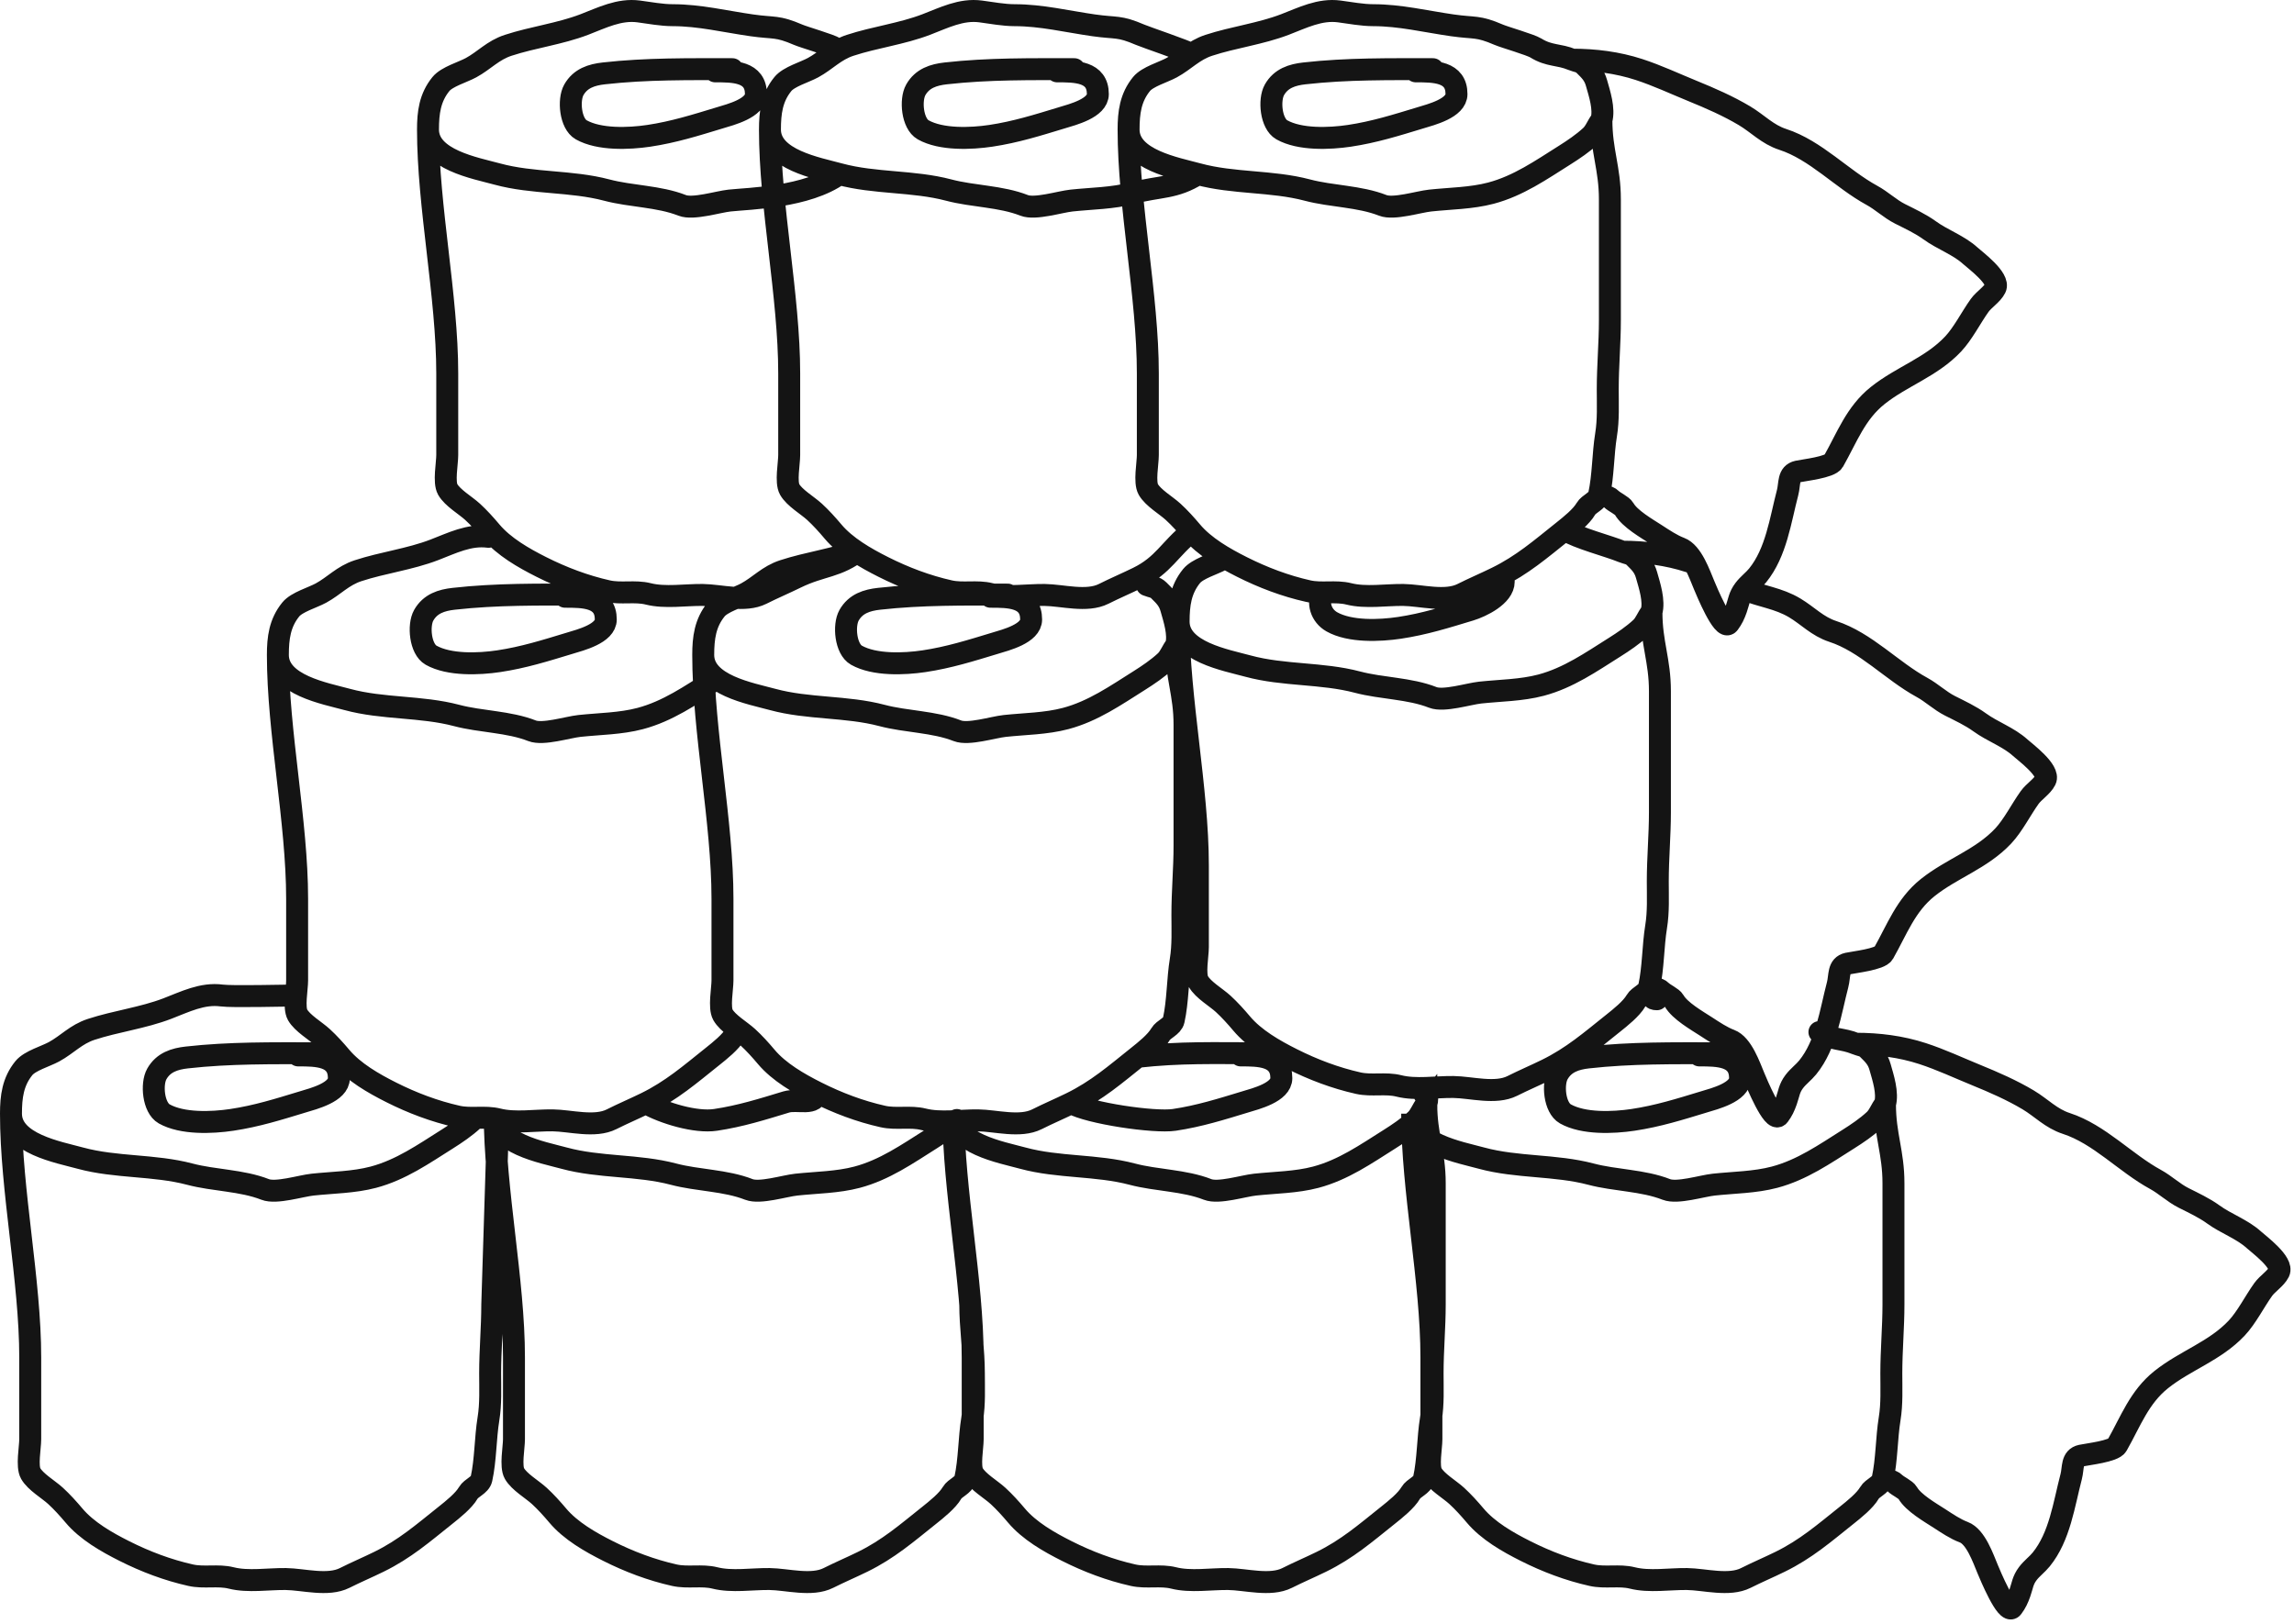 <?xml version="1.0" encoding="UTF-8"?> <svg xmlns="http://www.w3.org/2000/svg" width="209" height="148" viewBox="0 0 209 148" fill="none"> <path d="M169.086 95.102C167.826 94.58 167.002 94.805 165.762 94.037M169.086 95.102C169.513 95.278 169.835 95.26 170.165 95.584L170.176 95.595C170.716 96.126 171.079 96.482 171.288 97.225C171.562 98.195 172.026 99.579 171.735 100.613M169.086 95.102C171.129 95.102 173.188 95.355 175.158 95.998C176.836 96.545 178.421 97.293 180.056 97.96C181.657 98.613 183.297 99.33 184.782 100.217C185.987 100.936 186.862 101.912 188.253 102.364C191.271 103.346 193.63 105.965 196.385 107.466C197.277 107.953 198.027 108.687 198.937 109.145C199.829 109.595 200.83 110.059 201.64 110.65C202.809 111.501 204.265 111.987 205.339 112.961C205.785 113.366 208.056 115.047 207.631 115.904C207.336 116.499 206.587 116.946 206.193 117.496C205.409 118.59 204.685 120.046 203.782 121.007C201.796 123.119 199.115 123.943 196.904 125.705C194.902 127.301 194.117 129.51 192.881 131.69C192.568 132.244 190.208 132.498 189.616 132.628C188.712 132.826 188.914 133.728 188.697 134.558C188.037 137.069 187.666 140.003 185.971 142.091C185.593 142.558 185.119 142.89 184.75 143.377C184.279 143.997 184.264 144.469 184.025 145.143C183.836 145.676 183.672 146.033 183.344 146.473C182.821 147.176 181.287 143.437 181.105 143.007C180.676 141.988 180.007 140.015 178.91 139.605C178.156 139.324 177.4 138.81 176.726 138.373C175.861 137.813 174.319 136.935 173.806 136.029C173.631 135.72 172.92 135.419 172.638 135.135C172.312 134.807 171.887 134.935 171.522 134.751M150.954 91.048C149.943 91.048 151.253 90.051 150.246 89.919M150.246 89.919C150.119 90.495 149.314 90.725 149.044 91.194C148.634 91.907 147.634 92.704 146.978 93.227L146.944 93.254C144.917 94.869 143.257 96.319 140.902 97.472C139.866 97.98 138.801 98.432 137.784 98.944C136.25 99.716 134.026 99.062 132.414 99.042C130.835 99.021 128.989 99.332 127.444 98.944C126.244 98.641 124.965 98.964 123.752 98.693C121.655 98.224 119.629 97.457 117.711 96.491C116.092 95.677 114.297 94.655 113.12 93.254C112.605 92.641 112.029 92.006 111.442 91.466C110.794 90.872 109.615 90.197 109.179 89.428C108.8 88.761 109.135 87.065 109.135 86.3V78.856C109.135 71.838 107.381 63.638 107.381 56.639M150.246 89.919C150.629 88.184 150.595 86.221 150.885 84.436C151.107 83.071 151.036 81.686 151.036 80.305C151.036 78.197 151.231 76.094 151.231 74.027V62.986C151.231 60.157 150.459 58.602 150.459 55.781M150.246 89.919C150.611 90.102 151.036 89.975 151.362 90.303C151.643 90.587 152.354 90.887 152.53 91.197C153.043 92.103 154.584 92.98 155.449 93.541C156.124 93.978 156.88 94.492 157.634 94.773C158.73 95.182 159.399 97.155 159.829 98.174C160.011 98.605 161.545 102.344 162.067 101.641C162.395 101.2 162.56 100.844 162.749 100.311C162.988 99.637 163.003 99.165 163.473 98.545C163.843 98.057 164.316 97.725 164.695 97.259C166.39 95.171 166.761 92.237 167.42 89.725C167.638 88.896 167.436 87.994 168.339 87.796C168.932 87.666 171.291 87.412 171.605 86.858C172.841 84.678 173.626 82.469 175.628 80.873C177.838 79.111 180.52 78.287 182.505 76.174C183.408 75.213 184.133 73.758 184.917 72.664C185.311 72.114 186.06 71.667 186.355 71.072C186.78 70.215 184.509 68.534 184.062 68.129C182.989 67.155 181.533 66.668 180.364 65.818C179.553 65.227 178.552 64.763 177.661 64.313C176.751 63.855 176.001 63.12 175.109 62.634C172.353 61.133 169.995 58.514 166.977 57.532C165.586 57.08 164.71 56.104 163.506 55.385C162.021 54.498 160.514 54.365 158.914 53.713M171.735 100.613C171.36 101.065 171.2 101.645 170.765 102.05C170.071 102.697 169.19 103.294 168.388 103.798C166.234 105.155 164.178 106.597 161.672 107.262C159.888 107.736 157.961 107.742 156.133 107.938C155.061 108.052 152.812 108.769 151.816 108.377C149.689 107.541 147.158 107.569 144.947 106.983C141.708 106.126 138.213 106.405 134.981 105.525C132.967 104.976 128.658 104.214 128.658 101.471C128.658 108.47 130.412 116.67 130.412 123.688V131.132C130.412 131.897 130.077 133.594 130.455 134.26C130.891 135.029 132.071 135.705 132.718 136.299C133.305 136.838 133.881 137.474 134.396 138.086C135.574 139.487 137.369 140.509 138.987 141.323C140.906 142.289 142.931 143.056 145.028 143.525C146.242 143.797 147.52 143.474 148.72 143.776C150.266 144.165 152.111 143.854 153.69 143.874C155.302 143.895 157.527 144.548 159.06 143.776C160.077 143.264 161.142 142.812 162.179 142.304C164.533 141.151 166.194 139.701 168.22 138.086L168.254 138.059C168.91 137.536 169.91 136.739 170.321 136.026C170.59 135.557 171.395 135.327 171.522 134.751M171.735 100.613C171.735 103.435 172.508 104.989 172.508 107.818V118.859C172.508 120.926 172.313 123.029 172.313 125.137C172.313 126.518 172.383 127.903 172.161 129.268C171.871 131.053 171.905 133.016 171.522 134.751M156.385 95.968C152.449 95.968 148.579 95.913 144.676 96.352C143.572 96.476 142.544 96.793 141.944 97.853C141.427 98.768 141.623 100.93 142.616 101.491C144.256 102.418 146.966 102.31 148.774 102.039C151.049 101.699 153.029 101.073 155.225 100.406C156.224 100.104 158.532 99.526 158.532 98.237C158.532 96.169 156.51 96.165 154.824 96.165M129.943 100.613C129.567 101.065 129.407 101.645 128.972 102.05C128.278 102.697 127.397 103.294 126.595 103.798C124.441 105.155 122.385 106.597 119.879 107.262C118.095 107.736 116.168 107.742 114.34 107.938C113.268 108.052 111.02 108.769 110.023 108.377C107.896 107.541 105.365 107.569 103.154 106.983C99.915 106.126 96.42 106.405 93.189 105.525C91.175 104.976 86.865 104.214 86.865 101.471C86.865 108.47 88.619 116.67 88.619 123.688V131.132C88.619 131.897 88.284 133.594 88.662 134.26C89.099 135.029 90.278 135.705 90.925 136.299C91.513 136.838 92.088 137.474 92.603 138.086C93.781 139.487 95.576 140.509 97.194 141.323C99.113 142.289 101.139 143.056 103.236 143.525C104.449 143.797 105.727 143.474 106.928 143.776C108.473 144.165 110.318 143.854 111.897 143.874C113.51 143.895 115.734 144.548 117.268 143.776C118.285 143.264 119.349 142.812 120.386 142.304C122.74 141.151 124.401 139.701 126.427 138.086L126.461 138.059C127.118 137.536 128.118 136.739 128.528 136.026C128.798 135.557 129.603 135.327 129.73 134.751C130.113 133.016 130.078 131.053 130.368 129.268C130.59 127.903 130.52 126.518 130.52 125.137C130.52 123.029 130.715 120.926 130.715 118.859V107.818C130.715 104.989 129.943 103.435 129.943 100.613ZM129.943 100.613C130.233 99.579 129.774 100.11 129.5 99.14M114.593 95.968C110.657 95.968 107.534 95.855 103.631 96.293M103.631 96.293C101.605 97.909 99.944 99.359 97.59 100.512M103.631 96.293L103.665 96.266C104.322 95.743 105.322 94.947 105.732 94.233C106.002 93.764 106.807 93.534 106.934 92.958C107.317 91.224 107.282 89.26 107.572 87.476C107.794 86.111 107.724 84.725 107.724 83.345C107.724 81.237 107.919 79.133 107.919 77.067V66.025C107.919 63.197 107.147 61.642 107.147 58.821M97.59 100.512C99.23 101.438 105.174 102.31 106.982 102.039C109.257 101.699 111.236 101.073 113.433 100.406C114.432 100.104 116.74 99.526 116.74 98.237C116.74 96.169 114.718 96.165 113.032 96.165M97.59 100.512C96.553 101.019 95.489 101.471 94.472 101.983C92.938 102.755 90.714 102.102 89.101 102.081C87.522 102.061 85.677 102.372 84.132 101.983C82.931 101.681 81.653 102.004 80.44 101.732C78.343 101.263 76.317 100.497 74.398 99.531M87.18 102.05C86.486 102.697 85.604 103.294 84.803 103.798C82.648 105.155 80.592 106.597 78.086 107.262C76.302 107.736 74.375 107.742 72.548 107.938C71.475 108.052 69.227 108.769 68.23 108.377C66.103 107.541 63.572 107.569 61.361 106.983C58.123 106.126 54.627 106.405 51.396 105.525C49.382 104.976 45.072 104.214 45.072 101.471C45.072 108.47 46.826 116.67 46.826 123.688V131.132C46.826 131.897 46.491 133.594 46.87 134.26C47.306 135.029 48.485 135.705 49.133 136.299C49.72 136.838 50.296 137.474 50.811 138.086C51.988 139.487 53.783 140.509 55.401 141.323C57.32 142.289 59.346 143.056 61.443 143.525C62.656 143.797 63.934 143.474 65.135 143.776C66.68 144.165 68.526 143.854 70.105 143.874C71.717 143.895 73.941 144.548 75.475 143.776C76.492 143.264 77.556 142.812 78.593 142.304C80.947 141.151 82.608 139.701 84.635 138.086L84.669 138.059C85.325 137.536 86.325 136.739 86.735 136.026C87.005 135.557 87.81 135.327 87.937 134.751C88.32 133.016 88.286 131.053 88.576 129.268C88.798 127.903 88.727 126.518 88.727 125.137C88.727 123.029 88.398 120.926 88.398 118.859M58.837 100.512C60.477 101.438 63.382 102.31 65.189 102.039C67.464 101.699 69.444 101.073 71.64 100.406C72.639 100.104 74.398 100.82 74.398 99.531M58.837 100.512C57.8 101.019 56.735 101.471 55.718 101.983C54.185 102.755 51.961 102.102 50.348 102.081C48.769 102.061 46.924 102.372 45.379 101.983M58.837 100.512C61.191 99.359 62.852 97.909 64.878 96.293L64.912 96.266C65.569 95.743 66.568 94.947 66.979 94.233M74.398 99.531C72.78 98.716 70.985 97.694 69.807 96.293C69.293 95.681 68.717 95.045 68.129 94.506C67.482 93.912 66.302 93.236 65.866 92.468C65.488 91.801 65.823 90.104 65.823 89.34V81.895C65.823 74.877 64.069 66.677 64.069 59.679M44.505 48.912C42.741 48.681 41.166 49.489 39.566 50.102C37.317 50.965 34.884 51.259 32.621 52.001C31.222 52.459 30.46 53.372 29.241 54.038C28.478 54.455 27.039 54.858 26.493 55.529C25.488 56.764 25.316 58.135 25.316 59.679M25.316 59.679C25.316 62.422 29.625 63.184 31.64 63.732C34.871 64.612 38.366 64.333 41.605 65.191C43.816 65.776 46.347 65.748 48.474 66.585C49.47 66.977 51.719 66.26 52.791 66.145C54.619 65.95 56.546 65.943 58.33 65.469C60.836 64.804 62.892 63.362 65.046 62.006M25.316 59.679C25.316 66.677 27.07 74.877 27.07 81.895V89.34C27.07 90.104 26.735 91.801 27.113 92.468C27.549 93.236 28.729 93.912 29.376 94.506C29.963 95.045 30.539 95.681 31.054 96.293C32.232 97.694 34.027 98.716 35.645 99.531C37.564 100.497 39.589 101.263 41.686 101.732C42.9 102.004 44.178 101.681 45.379 101.983M45.379 101.983L44.85 118.859C44.85 120.926 44.655 123.029 44.655 125.137C44.655 126.518 44.725 127.903 44.503 129.268C44.213 131.053 44.248 133.016 43.865 134.751C43.737 135.327 42.933 135.557 42.663 136.026C42.253 136.739 41.253 137.536 40.596 138.059L40.562 138.086C38.536 139.701 36.875 141.151 34.521 142.304C33.484 142.812 32.42 143.264 31.403 143.776C29.869 144.548 27.645 143.895 26.032 143.874C24.453 143.854 22.608 144.165 21.063 143.776C19.862 143.474 18.584 143.797 17.371 143.525C15.274 143.056 13.248 142.289 11.329 141.323C9.711 140.509 7.916 139.487 6.738 138.086C6.223 137.474 5.648 136.838 5.06 136.299C4.413 135.705 3.233 135.029 2.797 134.26C2.419 133.594 2.754 131.897 2.754 131.132V123.688C2.754 116.67 1 108.47 1 101.471M53.045 54.176C49.109 54.176 45.238 54.121 41.336 54.559C40.231 54.683 39.203 55 38.604 56.061C38.087 56.975 38.283 59.138 39.276 59.699C40.916 60.625 43.626 60.518 45.434 60.247C47.709 59.906 49.688 59.28 51.885 58.614C52.884 58.311 55.192 57.733 55.192 56.444C55.192 54.376 53.17 54.373 51.484 54.373M104.497 53.309C104.924 53.485 105.247 53.467 105.577 53.791L105.587 53.802C106.128 54.333 106.49 54.69 106.7 55.432C106.974 56.402 107.437 57.786 107.147 58.821M64.069 59.679C64.069 58.135 64.242 56.764 65.246 55.529C65.792 54.858 67.231 54.455 67.994 54.038C69.213 53.372 69.976 52.459 71.374 52.001C73.637 51.259 76.07 50.965 78.319 50.102C76.293 51.718 74.868 51.487 72.514 52.64C71.478 53.148 70.413 53.599 69.396 54.111C67.862 54.883 65.638 54.23 64.026 54.209C62.447 54.189 60.601 54.5 59.056 54.111C57.856 53.809 56.577 54.132 55.364 53.861C53.267 53.392 51.241 52.625 49.322 51.659C47.704 50.844 45.909 49.823 44.732 48.422C44.217 47.809 43.641 47.173 43.054 46.634C42.406 46.04 41.227 45.364 40.791 44.596C40.412 43.929 40.747 42.233 40.747 41.468V34.023C40.747 27.006 38.993 18.806 38.993 11.807M64.069 59.679C64.069 62.422 68.379 63.184 70.393 63.732C73.624 64.612 77.119 64.333 80.358 65.191C82.569 65.776 85.1 65.748 87.227 66.585C88.224 66.977 90.472 66.26 91.544 66.145C93.372 65.95 95.299 65.943 97.083 65.469C99.589 64.804 101.645 63.362 103.799 62.006C104.601 61.501 105.482 60.904 106.176 60.258C106.611 59.852 106.771 59.272 107.147 58.821M91.798 54.176C87.862 54.176 83.991 54.121 80.088 54.559C78.984 54.683 77.956 55 77.356 56.061C76.839 56.975 77.035 59.138 78.029 59.699C79.669 60.625 82.379 60.518 84.187 60.247C86.461 59.906 88.441 59.28 90.638 58.614C91.637 58.311 93.944 57.733 93.944 56.444C93.944 54.376 91.923 54.373 90.237 54.373M108.561 4.936C108.065 4.629 104.418 3.4 103.879 3.168C101.933 2.331 101.741 2.607 99.629 2.306C97.235 1.964 94.875 1.384 92.445 1.384C91.433 1.384 90.344 1.173 89.337 1.041C87.573 0.809 85.998 1.617 84.398 2.231C82.149 3.093 79.716 3.387 77.453 4.129C76.055 4.587 75.293 5.5 74.073 6.166C73.31 6.583 71.871 6.986 71.326 7.657C70.32 8.893 70.148 10.263 70.148 11.807M70.148 11.807C70.148 14.55 74.457 15.312 76.472 15.861M70.148 11.807C70.148 18.806 71.902 27.006 71.902 34.023V41.468C71.902 42.233 71.567 43.929 71.945 44.596C72.381 45.364 73.561 46.04 74.208 46.634C74.796 47.173 75.371 47.809 75.886 48.422C77.064 49.823 78.859 50.844 80.477 51.659C82.396 52.625 84.421 53.392 86.519 53.861C87.732 54.132 89.01 53.809 90.211 54.111C91.756 54.5 93.601 54.189 95.18 54.209C96.793 54.23 99.017 54.883 100.551 54.111C101.568 53.599 102.632 53.148 103.669 52.64C106.023 51.487 106.534 50.037 108.561 48.422M76.472 15.861C79.703 16.741 83.198 16.461 86.437 17.319C88.648 17.904 91.179 17.876 93.306 18.713C94.303 19.105 96.551 18.388 97.623 18.273C99.451 18.078 101.378 18.071 103.162 17.598C105.668 16.933 106.991 17.217 109.146 15.861M76.472 15.861C73.5 18 68.296 18.078 66.469 18.273C65.397 18.388 63.148 19.105 62.151 18.713C60.024 17.876 57.494 17.904 55.282 17.319C52.044 16.461 48.548 16.741 45.317 15.861C43.303 15.312 38.993 14.55 38.993 11.807M109.146 15.861C107.132 15.312 102.822 14.55 102.822 11.807M109.146 15.861C112.377 16.741 115.873 16.461 119.111 17.319C121.322 17.904 123.853 17.876 125.98 18.713C126.977 19.105 129.225 18.388 130.298 18.273C132.125 18.078 134.052 18.071 135.836 17.598C138.342 16.933 140.398 15.49 142.553 14.134C143.354 13.63 144.236 13.033 144.929 12.386C145.364 11.981 145.525 11.4 145.9 10.949M108.561 48.422C108.046 47.809 107.47 47.173 106.882 46.634C106.235 46.04 105.056 45.364 104.62 44.596C104.241 43.929 104.576 42.233 104.576 41.468V34.023C104.576 27.006 102.822 18.806 102.822 11.807M108.561 48.422C109.738 49.823 111.533 50.844 113.151 51.659C115.07 52.625 117.096 53.392 119.193 53.861C120.406 54.132 121.684 53.809 122.885 54.111C124.43 54.5 126.276 54.189 127.855 54.209C129.467 54.23 131.691 54.883 133.225 54.111C134.242 53.599 135.306 53.148 136.343 52.64C138.697 51.487 140.358 50.037 142.385 48.422L142.419 48.395C143.075 47.872 144.075 47.075 144.485 46.362C144.755 45.892 145.56 45.662 145.687 45.087M97.876 6.303C93.939 6.303 90.069 6.249 86.166 6.687C85.062 6.811 84.034 7.128 83.434 8.188C82.917 9.103 83.113 11.266 84.106 11.827C85.746 12.753 88.457 12.645 90.264 12.375C92.539 12.034 94.519 11.408 96.715 10.742C97.715 10.439 100.022 9.861 100.022 8.572C100.022 6.504 98.001 6.501 96.314 6.501M76.097 4.373C75.601 4.066 73.263 3.4 72.724 3.168C70.778 2.331 70.586 2.607 68.475 2.306C66.08 1.964 63.72 1.384 61.29 1.384C60.278 1.384 59.19 1.173 58.183 1.041C56.418 0.809 54.843 1.617 53.243 2.231C50.994 3.093 48.561 3.387 46.298 4.129C44.9 4.587 44.138 5.5 42.918 6.166C42.156 6.583 40.717 6.986 40.171 7.657C39.166 8.893 38.993 10.263 38.993 11.807M66.723 6.303C62.787 6.303 58.916 6.249 55.013 6.687C53.909 6.811 52.881 7.128 52.281 8.188C51.764 9.103 51.96 11.266 52.953 11.827C54.594 12.753 57.304 12.645 59.112 12.375C61.386 12.034 63.366 11.408 65.562 10.742C66.562 10.439 68.869 9.861 68.869 8.572C68.869 6.504 66.848 6.501 65.161 6.501M26.966 90.705C25.954 90.705 21.196 90.837 20.189 90.705C18.425 90.474 16.85 91.282 15.25 91.895C13.001 92.758 10.568 93.051 8.305 93.793C6.907 94.252 6.144 95.164 4.925 95.831C4.162 96.248 2.723 96.65 2.178 97.321C1.172 98.557 1 99.928 1 101.471M1 101.471C1 104.214 5.31 104.976 7.324 105.525C10.555 106.405 14.05 106.126 17.289 106.983C19.5 107.569 22.031 107.541 24.158 108.377C25.155 108.769 27.403 108.052 28.475 107.938C30.303 107.742 32.23 107.736 34.014 107.262C36.52 106.597 38.576 105.155 40.73 103.798C41.532 103.294 42.413 102.697 43.107 102.05M28.728 95.968C24.792 95.968 20.921 95.913 17.019 96.352C15.914 96.476 14.886 96.793 14.287 97.853C13.77 98.768 13.966 100.93 14.959 101.491C16.599 102.418 19.309 102.31 21.117 102.039C23.392 101.699 25.371 101.073 27.568 100.406C28.567 100.104 30.875 99.526 30.875 98.237C30.875 96.169 28.853 96.165 27.167 96.165M147.81 50.269C146.55 49.748 143.793 49.056 142.553 48.288M147.81 50.269C148.236 50.446 148.559 50.428 148.889 50.752L148.9 50.763C149.44 51.294 149.802 51.65 150.012 52.393C150.286 53.363 150.75 54.747 150.459 55.781M147.81 50.269C149.853 50.269 151.912 50.523 153.882 51.166M111.307 50.999C110.544 51.415 109.105 51.818 108.559 52.489C107.554 53.725 107.381 55.096 107.381 56.639M107.381 56.639C107.381 59.382 111.691 60.144 113.705 60.693C116.936 61.573 120.432 61.294 123.67 62.151C125.882 62.737 128.412 62.708 130.539 63.545C131.536 63.937 133.785 63.22 134.857 63.105C136.684 62.91 138.612 62.903 140.396 62.43C142.901 61.765 144.957 60.322 147.112 58.966C147.913 58.462 148.795 57.865 149.489 57.218C149.924 56.813 150.084 56.232 150.459 55.781M158.914 53.713C159.284 53.225 159.757 52.893 160.136 52.426C161.83 50.339 162.202 47.404 162.861 44.893C163.079 44.063 162.877 43.161 163.78 42.964C164.373 42.834 166.732 42.58 167.046 42.026C168.282 39.846 169.067 37.637 171.069 36.041C173.279 34.279 175.961 33.455 177.946 31.342C178.849 30.381 179.574 28.926 180.358 27.832C180.752 27.282 181.501 26.835 181.796 26.24C182.221 25.383 179.949 23.701 179.503 23.297C178.43 22.323 176.973 21.836 175.805 20.985C174.994 20.395 173.993 19.93 173.102 19.481C172.192 19.022 171.442 18.288 170.55 17.802C167.794 16.3 165.435 13.681 162.418 12.7C161.027 12.248 160.151 11.272 158.946 10.552C157.462 9.665 155.821 8.948 154.221 8.296C152.586 7.629 151.001 6.881 149.322 6.333C147.353 5.691 145.294 5.437 143.25 5.437M158.914 53.713C158.444 54.333 158.428 54.805 158.19 55.479C158.001 56.012 157.836 56.368 157.508 56.809C156.986 57.512 155.451 53.773 155.27 53.342C154.84 52.323 154.171 50.35 153.075 49.941C152.321 49.659 151.565 49.146 150.89 48.709C150.025 48.148 148.484 47.271 147.971 46.365C147.795 46.055 147.084 45.755 146.803 45.471C146.477 45.142 146.051 45.27 145.687 45.087M120.5 53.98C119.983 54.894 120.348 56.098 121.341 56.659C122.981 57.586 125.691 57.478 127.499 57.207C129.774 56.866 131.753 56.24 133.95 55.574C134.949 55.271 137 54.289 137 53M143.25 5.437C141.991 4.916 141.166 5.141 139.926 4.373C139.43 4.066 137.092 3.4 136.553 3.168C134.607 2.331 134.415 2.607 132.304 2.306C129.909 1.964 127.549 1.384 125.119 1.384C124.107 1.384 123.018 1.173 122.011 1.041C120.247 0.809 118.672 1.617 117.072 2.231C114.823 3.093 112.39 3.387 110.127 4.129C108.729 4.587 107.967 5.5 106.747 6.166C105.985 6.583 104.545 6.986 104 7.657C102.995 8.893 102.822 10.263 102.822 11.807M143.25 5.437C143.677 5.614 144 5.595 144.33 5.92L144.341 5.93C144.881 6.462 145.243 6.818 145.453 7.56C145.727 8.531 146.19 9.915 145.9 10.949M145.9 10.949C145.9 13.77 146.672 15.325 146.672 18.154V29.195C146.672 31.261 146.477 33.365 146.477 35.473C146.477 36.853 146.548 38.239 146.326 39.604C146.036 41.389 146.07 43.352 145.687 45.087M130.55 6.303C126.614 6.303 122.743 6.249 118.841 6.687C117.736 6.811 116.708 7.128 116.109 8.188C115.592 9.103 115.788 11.266 116.781 11.827C118.421 12.753 121.131 12.645 122.939 12.375C125.214 12.034 127.193 11.408 129.39 10.742C130.389 10.439 132.697 9.861 132.697 8.572C132.697 6.504 130.675 6.501 128.989 6.501" stroke="#141414" stroke-width="2" stroke-linecap="round"></path> </svg> 